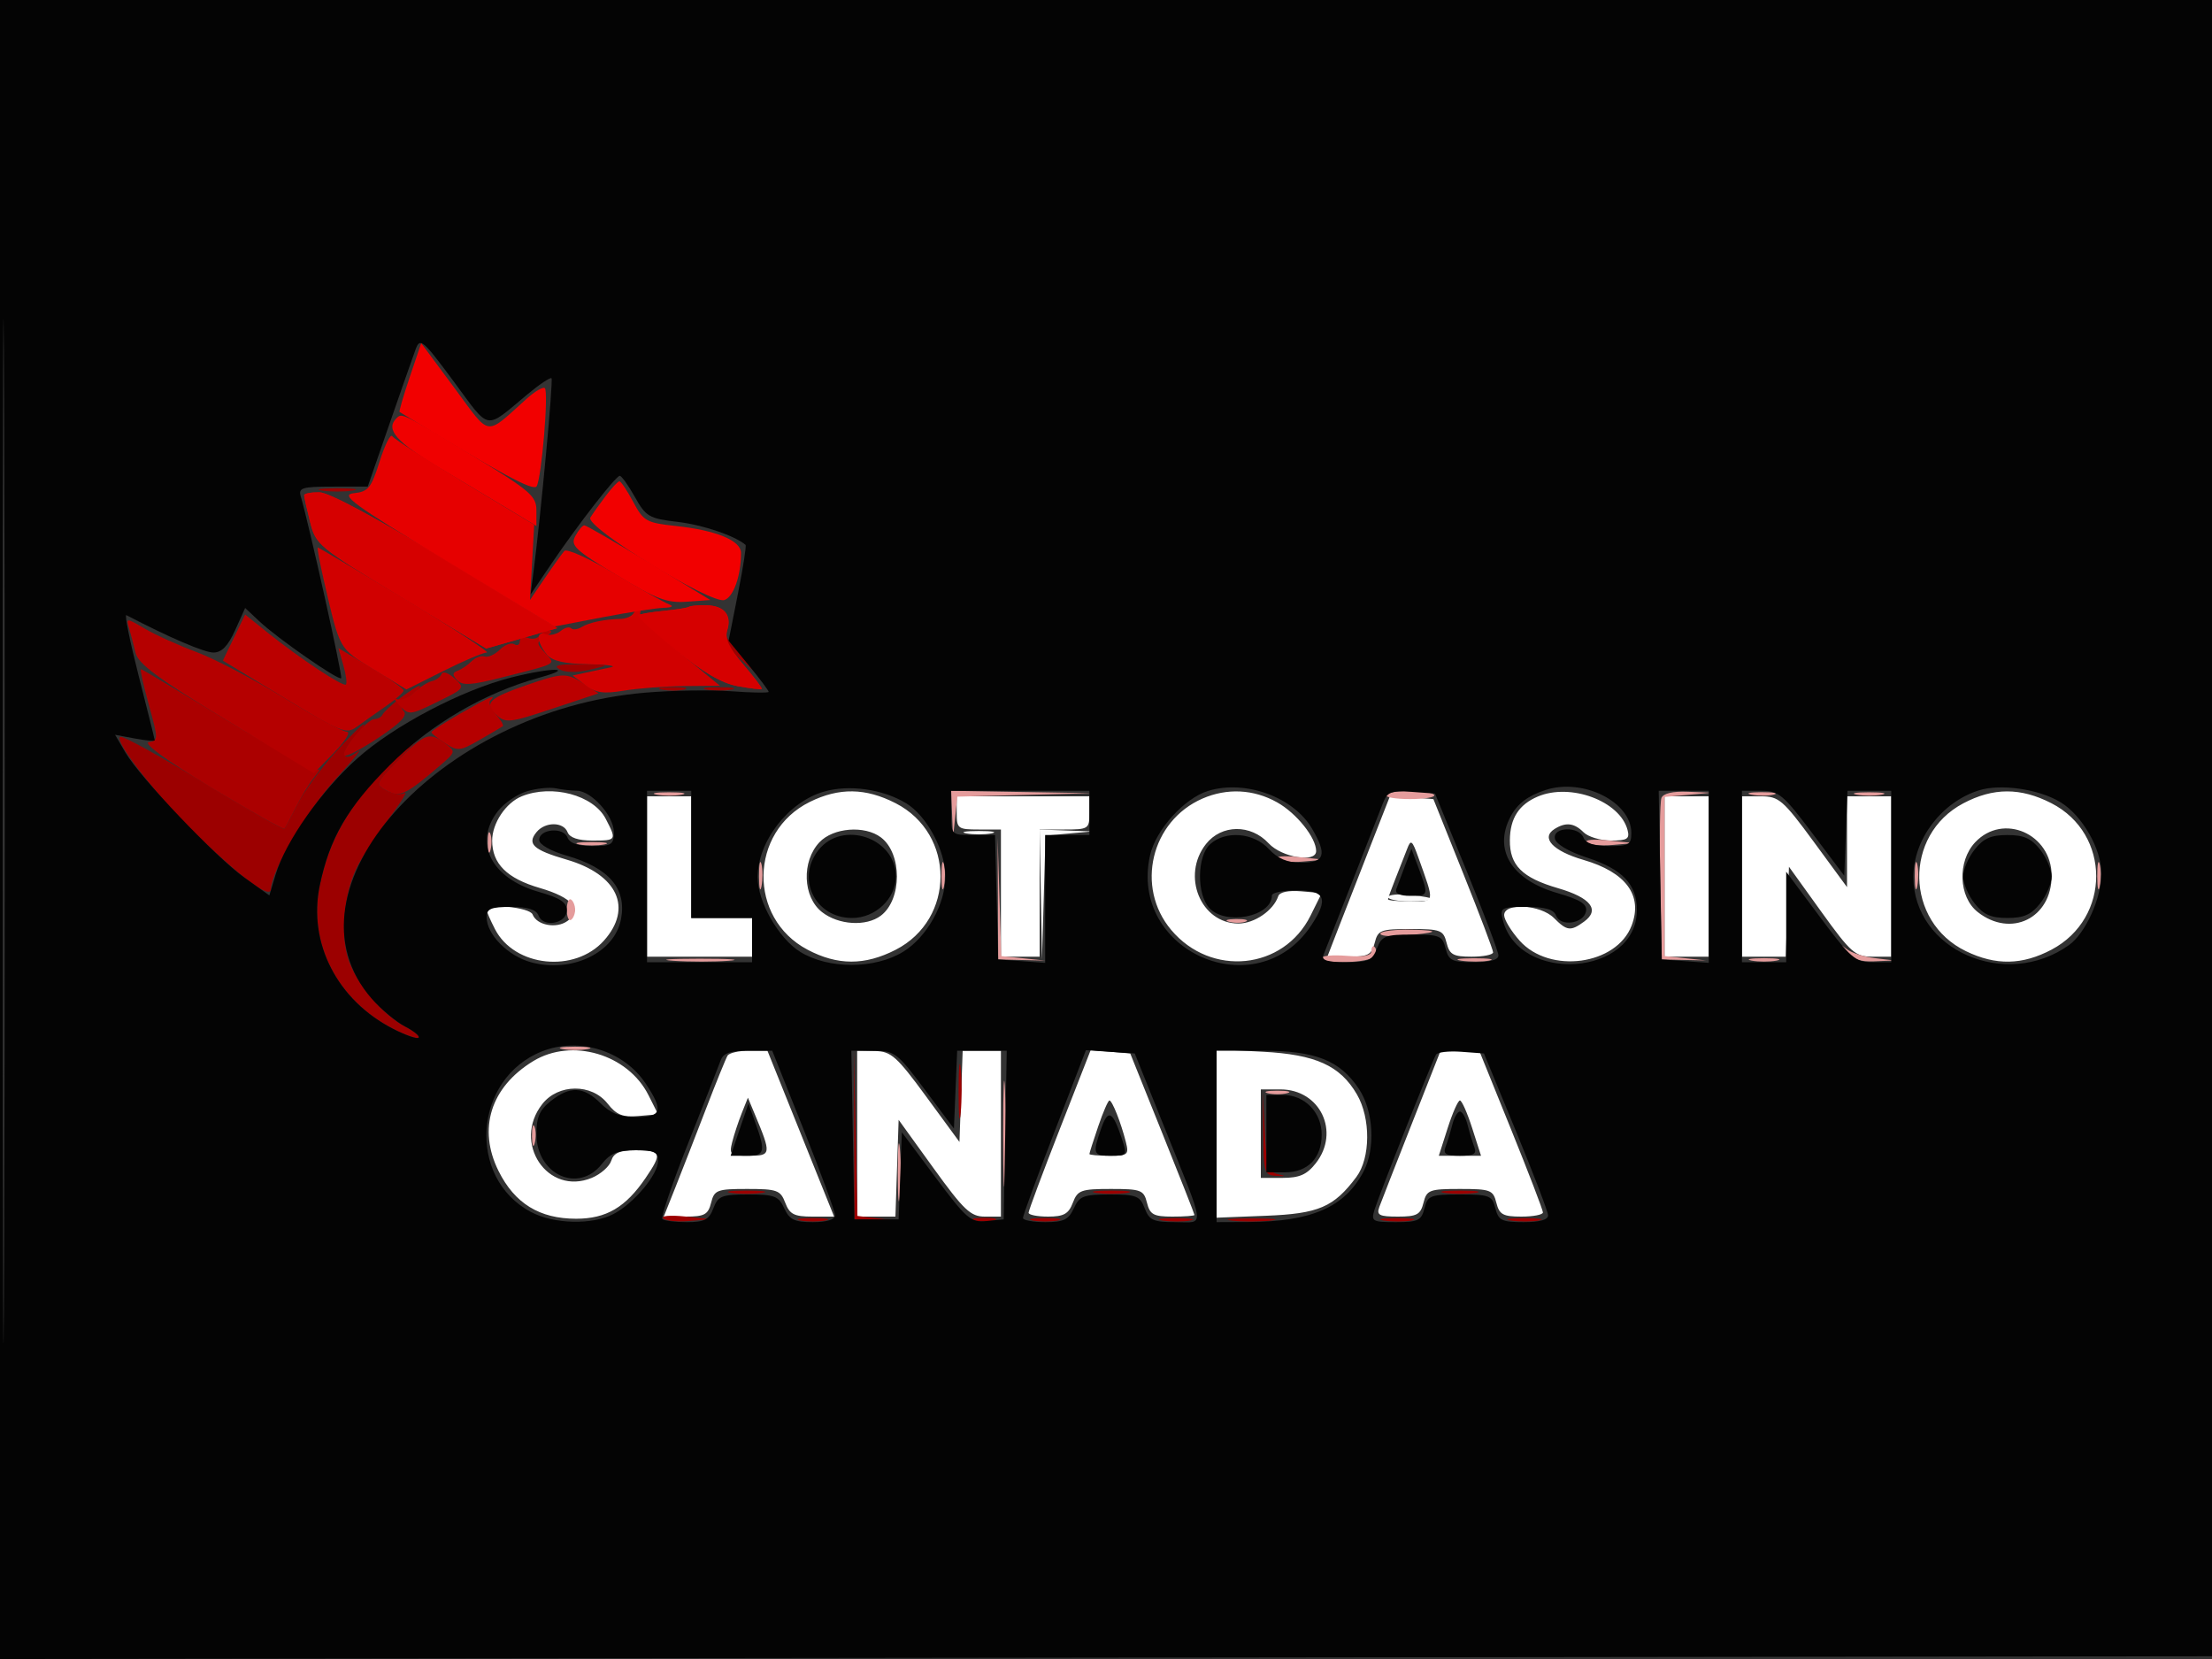 <svg xmlns="http://www.w3.org/2000/svg" width="400" height="300" viewBox="0 0 400 300" version="1.1"><rect x="0" y="0" width="400" height="300" fill="#333333" stroke="none"/><path d="M 174.750 150.706 C 175.988 150.944, 178.012 150.944, 179.250 150.706 C 180.488 150.467, 179.475 150.272, 177 150.272 C 174.525 150.272, 173.512 150.467, 174.750 150.706 M 188.214 161.750 L 188.428 173.500 188.746 162.306 L 189.064 151.112 193.282 150.731 L 197.500 150.349 192.750 150.175 L 188 150 188.214 161.750 M 251 162.224 C 251 162.651, 252.800 163, 255 163 C 257.200 163, 259 162.822, 259 162.605 C 259 162.388, 257.200 162.038, 255 161.829 C 252.800 161.619, 251 161.797, 251 162.224" stroke="none" fill="#fbfbfb" fill-rule="evenodd"/><path d="M 94.357 143.992 C 91.484 145.151, 89 148.865, 89 152 C 89 156.190, 91.669 158.848, 97.613 160.576 C 103.530 162.296, 105.389 164.511, 102.616 166.539 C 100.626 167.994, 97.063 167.329, 96.308 165.361 C 95.812 164.069, 88 163.306, 88 164.550 C 88 164.852, 88.683 166.419, 89.517 168.033 C 93.053 174.870, 103.929 176.002, 109.218 170.083 C 114.476 164.197, 111.669 158.122, 102.453 155.443 C 96.427 153.692, 95.250 152.608, 97.036 150.456 C 98.610 148.560, 101.904 148.586, 102.638 150.500 C 103.014 151.478, 104.569 152, 107.107 152 C 111.511 152, 111.542 151.949, 109.530 148.059 C 107.318 143.780, 99.844 141.777, 94.357 143.992 M 146.424 145.019 C 135.472 150.441, 135.232 166.024, 146.013 171.725 C 151.456 174.603, 156.385 174.611, 161.964 171.750 C 172.776 166.206, 172.776 150.794, 161.964 145.250 C 156.533 142.465, 151.728 142.394, 146.424 145.019 M 217.450 144.407 C 208.131 148.466, 205.280 160.425, 211.788 168.160 C 219.003 176.734, 232.114 175.390, 236.987 165.576 L 239.011 161.500 235.280 161.176 C 233.011 160.979, 231.393 161.322, 231.150 162.051 C 230.287 164.638, 226.853 167, 223.955 167 C 217.125 167, 213.581 158.345, 218.073 152.635 C 220.884 149.061, 226.167 148.998, 229.412 152.500 C 231.797 155.073, 238 156.087, 238 153.904 C 238 151.484, 234.471 147.071, 230.954 145.094 C 226.717 142.713, 221.901 142.468, 217.450 144.407 M 278.091 144.037 C 274.668 145.481, 273.068 147.974, 273.032 151.921 C 272.989 156.473, 275.246 158.725, 281.742 160.613 C 287.655 162.332, 289.373 164.523, 286.471 166.645 C 284.015 168.441, 283.364 168.364, 281 166 C 278.563 163.563, 272 163.187, 272 165.484 C 272 166.301, 273.264 168.383, 274.809 170.113 C 280.227 176.176, 292.325 174.535, 295.050 167.367 C 297.119 161.926, 294.041 157.735, 286.329 155.493 C 280.811 153.889, 278.583 151.511, 281.104 149.914 C 283.132 148.630, 284.657 148.800, 286.357 150.500 C 287.182 151.325, 289.422 152, 291.335 152 C 294.268 152, 294.734 151.700, 294.312 150.086 C 292.945 144.859, 284.025 141.532, 278.091 144.037 M 355.013 145.275 C 344.192 150.997, 344.478 166.664, 355.500 172 C 360.900 174.614, 365.685 174.529, 370.987 171.725 C 381.758 166.029, 381.745 150.778, 370.964 145.250 C 365.385 142.389, 360.456 142.397, 355.013 145.275 M 117 158.500 L 117 173 126.500 173 L 136 173 136 169.500 L 136 166 130.500 166 L 125 166 125 155 L 125 144 121 144 L 117 144 117 158.500 M 173 147 C 173 149.833, 173.222 150, 177 150 L 181 150 181 161.500 L 181 173 184.500 173 L 188 173 188 161.500 L 188 150 192.500 150 C 196.833 150, 197 149.889, 197 147 L 197 144 185 144 L 173 144 173 147 M 247.734 153.202 C 245.731 158.316, 243.178 164.863, 242.060 167.750 L 240.029 173 243.996 173 C 247.392 173, 248.052 172.641, 248.589 170.500 C 249.170 168.188, 249.659 168, 255.089 168 C 260.519 168, 261.009 168.188, 261.589 170.500 C 262.124 172.631, 262.791 173, 266.108 173 C 268.249 173, 270 172.646, 270 172.214 C 270 171.782, 267.571 165.369, 264.602 157.964 L 259.204 144.500 255.290 144.202 L 251.376 143.903 247.734 153.202 M 301 158.500 L 301 173 305 173 L 309 173 309 158.500 L 309 144 305 144 L 301 144 301 158.500 M 315 158.500 L 315 173 318.960 173 L 322.919 173 323.210 164.868 L 323.500 156.737 329.349 164.868 C 334.697 172.303, 335.490 173, 338.599 173 L 342 173 342 158.500 L 342 144 338 144 L 334 144 334 152.209 L 334 160.419 327.974 152.209 C 322.434 144.662, 321.669 144, 318.474 144 L 315 144 315 158.500 M 148.174 152.314 C 144.929 155.769, 145.163 162.197, 148.635 164.927 C 151.628 167.282, 156.639 167.589, 159.288 165.580 C 163.143 162.656, 163.156 154.352, 159.311 151.437 C 156.372 149.208, 150.670 149.658, 148.174 152.314 M 357.174 152.314 C 353.929 155.769, 354.163 162.197, 357.635 164.927 C 363.644 169.654, 371 166.040, 371 158.360 C 371 150.775, 362.225 146.938, 357.174 152.314 M 254.460 153.500 C 254.045 154.600, 253.096 157.017, 252.352 158.872 C 251.609 160.727, 251 162.414, 251 162.622 C 251 162.830, 252.830 163, 255.067 163 C 259.553 163, 259.477 163.435, 256.465 155 C 255.366 151.924, 255.124 151.742, 254.460 153.500 M 96.411 191.891 C 88.733 196.573, 86.356 204.126, 90.157 211.761 C 93.077 217.625, 97.563 220.385, 104.176 220.385 C 109.627 220.385, 113.129 218.331, 116.750 213.010 C 119.801 208.527, 119.624 208, 115.067 208 C 112.088 208, 110.989 208.458, 110.534 209.892 C 110.204 210.933, 108.621 212.328, 107.018 212.993 C 99.029 216.302, 92.561 206.642, 98.073 199.635 C 100.972 195.949, 107 195.913, 109.871 199.564 C 111.482 201.611, 112.605 202.064, 115.448 201.814 L 119.008 201.500 117.254 198.020 C 113.518 190.608, 103.396 187.631, 96.411 191.891 M 131.569 190.889 C 131.267 191.378, 129.488 195.765, 127.616 200.639 C 125.744 205.512, 123.271 211.863, 122.121 214.750 L 120.029 220 123.996 220 C 127.392 220, 128.052 219.641, 128.589 217.500 C 129.170 215.186, 129.656 215, 135.133 215 C 140.524 215, 141.134 215.222, 142 217.500 C 142.792 219.583, 143.608 220, 146.892 220 L 150.833 220 144.804 205 L 138.775 190 135.447 190 C 133.616 190, 131.871 190.400, 131.569 190.889 M 155 205 L 155 220 158.461 220 L 161.922 220 162.211 211.250 L 162.500 202.500 168.818 211.250 C 174.287 218.824, 175.530 220, 178.068 220 L 181 220 181 205 L 181 190 177.540 190 L 174.081 190 173.790 198.250 L 173.500 206.500 167.500 198.312 C 162.168 191.036, 161.138 190.118, 158.250 190.062 L 155 190 155 205 M 191.614 204.251 C 188.526 212.148, 186 218.922, 186 219.304 C 186 219.687, 187.586 220, 189.525 220 C 192.364 220, 193.234 219.514, 194 217.500 C 194.866 215.222, 195.476 215, 200.867 215 C 206.344 215, 206.830 215.186, 207.411 217.500 C 207.948 219.643, 208.607 220, 212.019 220 C 214.209 220, 216 219.866, 216 219.703 C 216 219.540, 213.387 212.902, 210.193 204.953 L 204.385 190.500 200.807 190.196 L 197.229 189.893 191.614 204.251 M 220 204.974 L 220 220.199 228.928 219.849 C 238.447 219.477, 241.196 218.297, 245.276 212.832 C 247.841 209.397, 247.886 202.202, 245.371 197.896 C 242.326 192.682, 237.925 190.690, 228.336 190.187 L 220 189.749 220 204.974 M 255.286 203.258 C 252.418 210.541, 249.782 217.287, 249.429 218.250 C 248.884 219.732, 249.398 220, 252.785 220 C 256.216 220, 256.872 219.645, 257.411 217.500 C 257.992 215.183, 258.475 215, 264 215 C 269.525 215, 270.008 215.183, 270.589 217.500 C 271.124 219.631, 271.791 220, 275.108 220 C 277.249 220, 279.005 219.662, 279.011 219.250 C 279.018 218.838, 276.430 212.092, 273.261 204.259 L 267.500 190.019 264 190.018 L 260.500 190.016 255.286 203.258 M 228 205 L 228 213 231.927 213 C 234.979 213, 236.317 212.413, 237.927 210.365 C 242.400 204.679, 238.733 197, 231.545 197 L 228 197 228 205 M 134.131 201.294 C 133.518 202.831, 132.739 205.193, 132.400 206.544 C 131.829 208.818, 132.055 209, 135.459 209 C 139.476 209, 139.515 208.718, 136.499 201.500 L 135.246 198.500 134.131 201.294 M 198.594 203.678 C 197.717 206.251, 197 208.501, 197 208.678 C 197 208.855, 198.624 209, 200.608 209 C 203.941 209, 204.170 208.812, 203.600 206.544 C 202.721 203.040, 201.124 199, 200.619 199 C 200.382 199, 199.471 201.105, 198.594 203.678 M 261.783 204 L 260.184 209 264 209 L 267.816 209 266.217 204 C 265.338 201.250, 264.340 199, 264 199 C 263.660 199, 262.662 201.250, 261.783 204" stroke="none" fill="#ffffff" fill-rule="evenodd"/><path d="M 42.314 115.294 L 40.300 119.453 51.386 126.191 C 61.640 132.424, 62.624 132.819, 64.486 131.451 C 65.594 130.638, 67.957 128.966, 69.738 127.736 C 71.518 126.506, 72.981 125.215, 72.988 124.867 C 72.994 124.519, 70.345 122.652, 67.099 120.719 L 61.198 117.203 62.082 120.285 C 62.568 121.981, 62.780 123.553, 62.553 123.780 C 62.067 124.266, 54.224 119.069, 48.414 114.411 L 44.329 111.135 42.314 115.294 M 97.527 114.956 C 97.202 115.482, 96.275 115.659, 95.468 115.349 C 94.661 115.040, 94 115.311, 94 115.952 C 94 116.593, 93.547 116.838, 92.992 116.495 C 92.438 116.153, 91.261 116.596, 90.376 117.481 C 89.492 118.366, 88.262 118.921, 87.643 118.714 C 87.024 118.508, 85.959 118.898, 85.277 119.580 C 84.594 120.263, 83.465 121.030, 82.768 121.286 C 81.791 121.643, 81.771 122.039, 82.680 123.005 C 83.624 124.009, 85.222 123.913, 90.680 122.524 C 101.129 119.863, 100.505 120.216, 98.563 118.070 C 96.948 116.285, 96.955 116.123, 98.677 115.121 C 99.680 114.538, 99.964 114.047, 99.309 114.030 C 98.654 114.014, 97.852 114.430, 97.527 114.956 M 95.180 123.903 C 88.417 126.238, 87.453 127.195, 89.759 129.282 C 91.439 130.803, 92.151 130.723, 99.899 128.149 L 108.231 125.382 105.651 123.691 C 102.465 121.603, 101.799 121.616, 95.180 123.903" stroke="none" fill="#bb0000" fill-rule="evenodd"/><path d="M 58.630 105.250 C 61.513 117.651, 61.246 117.179, 67.550 121.038 L 73.500 124.680 80.169 121.340 C 83.837 119.503, 87.370 118, 88.020 118 C 88.670 118, 82.125 113.725, 73.474 108.500 C 64.823 103.275, 57.618 99, 57.461 99 C 57.305 99, 57.831 101.813, 58.630 105.250 M 114.539 110.936 C 114.221 111.451, 113.182 111.891, 112.230 111.914 C 109.268 111.984, 106.519 112.561, 105.166 113.397 C 104.451 113.839, 103.601 113.934, 103.275 113.609 C 102.950 113.284, 102.086 113.514, 101.355 114.121 C 100.624 114.727, 99.389 114.980, 98.611 114.681 C 96.890 114.020, 97.066 116.169, 98.916 118.399 C 99.846 119.520, 102.083 120.035, 106.372 120.116 C 109.743 120.180, 111.600 120.422, 110.500 120.655 C 109.400 120.888, 107.386 121.319, 106.025 121.615 L 103.549 122.151 105.871 123.903 C 107.726 125.302, 109.128 125.500, 112.846 124.886 C 115.406 124.464, 120.353 124.092, 123.839 124.060 L 130.179 124 122.839 117.967 C 118.803 114.649, 115.612 111.499, 115.750 110.967 C 116.069 109.732, 115.296 109.713, 114.539 110.936" stroke="none" fill="#d10000" fill-rule="evenodd"/><path d="M 71.667 75.667 C 69.654 77.679, 71.692 79.974, 79.750 84.773 C 84.563 87.639, 90.412 91.138, 92.750 92.548 L 97 95.113 97 92.259 C 97 89.685, 95.835 88.698, 85.130 82.203 C 72.542 74.564, 72.695 74.638, 71.667 75.667 M 104.036 96.933 C 103.117 98.649, 103.954 99.442, 111.486 103.991 C 118.722 108.362, 120.594 109.071, 124.209 108.808 L 128.448 108.500 117.355 101.750 C 111.254 98.037, 105.994 95, 105.666 95 C 105.338 95, 104.605 95.870, 104.036 96.933" stroke="none" fill="#f00000" fill-rule="evenodd"/><path d="M 55 89.557 C 55 89.864, 55.483 92.033, 56.074 94.379 C 57.119 98.529, 57.559 98.892, 72.535 107.957 L 87.922 117.270 94.353 115.429 L 100.785 113.587 80.642 101.320 C 68.016 93.630, 59.474 89.043, 57.750 89.026 C 56.237 89.012, 55 89.251, 55 89.557 M 124.606 109.727 C 124.434 109.899, 122.378 110.230, 120.037 110.463 C 117.696 110.696, 115.613 111.054, 115.408 111.259 C 115.203 111.463, 118.231 114.259, 122.135 117.471 C 127.103 121.557, 130.476 123.539, 133.367 124.069 C 135.640 124.486, 137.610 124.718, 137.744 124.586 C 137.878 124.454, 136.384 122.472, 134.424 120.182 C 131.893 117.226, 131.043 115.441, 131.491 114.029 C 132.382 111.222, 130.964 109.507, 127.709 109.457 C 126.174 109.434, 124.778 109.555, 124.606 109.727" stroke="none" fill="#d60000" fill-rule="evenodd"/><path d="M 58.250 88.716 C 59.763 88.945, 62.237 88.945, 63.750 88.716 C 65.263 88.487, 64.025 88.300, 61 88.300 C 57.975 88.300, 56.737 88.487, 58.250 88.716 M 131 115.659 C 131 116.205, 132.238 117.742, 133.750 119.076 L 136.500 121.500 134 118.500 C 132.625 116.850, 131.387 115.313, 131.250 115.083 C 131.113 114.854, 131 115.113, 131 115.659 M 101.165 121.032 C 102.202 121.638, 104.276 121.664, 106.665 121.103 C 110.489 120.204, 110.484 120.201, 105 120.131 C 100.989 120.080, 99.951 120.324, 101.165 121.032 M 119.762 124.707 C 121.006 124.946, 122.806 124.937, 123.762 124.687 C 124.718 124.437, 123.700 124.241, 121.500 124.252 C 119.300 124.263, 118.518 124.468, 119.762 124.707 M 127.750 124.706 C 128.988 124.944, 131.012 124.944, 132.250 124.706 C 133.488 124.467, 132.475 124.272, 130 124.272 C 127.525 124.272, 126.513 124.467, 127.750 124.706 M 60.512 136.198 C 57.942 139.057, 54.920 143.219, 53.797 145.448 C 52.673 147.676, 51.604 149.668, 51.420 149.873 C 51.237 150.079, 44.707 146.349, 36.909 141.585 C 29.112 136.821, 22.301 133.066, 21.775 133.242 C 20.335 133.722, 28.953 144.694, 36.150 151.543 C 44.264 159.265, 49 162.650, 49 160.728 C 49 157.588, 55.559 146.504, 60.858 140.691 C 63.961 137.286, 65.702 135.127, 64.726 135.893 C 61.943 138.076, 61.399 136.269, 64.004 133.496 C 65.293 132.123, 66.087 131, 65.767 131 C 65.447 131, 63.082 133.339, 60.512 136.198 M 69.263 139.378 C 62.601 146.500, 59.493 152.137, 57.826 160.117 C 55.656 170.510, 60.985 180.891, 71.153 186.078 C 73.376 187.212, 75.417 187.916, 75.690 187.643 C 75.963 187.371, 74.861 186.462, 73.241 185.625 C 69.187 183.528, 64.457 177.913, 62.983 173.448 C 61.512 168.993, 62.232 161.416, 64.563 156.804 C 65.481 154.987, 68.045 151.071, 70.261 148.102 C 72.476 145.133, 73.783 143.016, 73.165 143.398 C 72.547 143.780, 71.081 143.578, 69.907 142.950 C 67.828 141.838, 67.886 141.692, 72.094 137.404 C 74.471 134.982, 76.149 133, 75.823 133 C 75.496 133, 72.544 135.870, 69.263 139.378 M 154.460 205.249 L 154.500 220.500 158.259 220.605 L 162.017 220.710 158.534 220.296 L 155.051 219.882 154.735 204.940 L 154.419 189.998 154.460 205.249 M 173.343 197.500 C 173.346 201.900, 173.522 203.576, 173.733 201.224 C 173.945 198.872, 173.942 195.272, 173.727 193.224 C 173.512 191.176, 173.339 193.100, 173.343 197.500 M 228.424 205 C 228.496 212.063, 228.632 212.508, 230.765 212.633 C 232.565 212.739, 232.625 212.674, 231.058 212.319 C 229.364 211.935, 229.033 210.857, 228.717 204.686 L 228.349 197.500 228.424 205 M 132.250 215.716 C 133.762 215.945, 136.238 215.945, 137.750 215.716 C 139.262 215.487, 138.025 215.300, 135 215.300 C 131.975 215.300, 130.738 215.487, 132.250 215.716 M 198.250 215.716 C 199.762 215.945, 202.238 215.945, 203.750 215.716 C 205.262 215.487, 204.025 215.300, 201 215.300 C 197.975 215.300, 196.738 215.487, 198.250 215.716 M 261.250 215.716 C 262.762 215.945, 265.238 215.945, 266.750 215.716 C 268.262 215.487, 267.025 215.300, 264 215.300 C 260.975 215.300, 259.738 215.487, 261.250 215.716 M 119.915 220.315 C 120.367 220.767, 122.483 220.984, 124.618 220.797 L 128.500 220.458 123.796 219.975 C 121.210 219.710, 119.463 219.863, 119.915 220.315 M 144.750 220.706 C 145.988 220.944, 148.012 220.944, 149.250 220.706 C 150.488 220.467, 149.475 220.272, 147 220.272 C 144.525 220.272, 143.512 220.467, 144.750 220.706 M 176.250 220.689 C 177.213 220.941, 178.787 220.941, 179.750 220.689 C 180.713 220.438, 179.925 220.232, 178 220.232 C 176.075 220.232, 175.287 220.438, 176.250 220.689 M 186.750 220.706 C 187.988 220.944, 190.012 220.944, 191.250 220.706 C 192.488 220.467, 191.475 220.272, 189 220.272 C 186.525 220.272, 185.512 220.467, 186.750 220.706 M 210.264 220.718 C 211.784 220.947, 214.034 220.941, 215.264 220.704 C 216.494 220.467, 215.250 220.279, 212.500 220.286 C 209.750 220.294, 208.744 220.488, 210.264 220.718 M 222.728 220.722 C 224.503 220.943, 227.653 220.946, 229.728 220.730 C 231.802 220.513, 230.350 220.333, 226.500 220.328 C 222.650 220.324, 220.952 220.501, 222.728 220.722 M 250.264 220.718 C 251.784 220.947, 254.034 220.941, 255.264 220.704 C 256.494 220.467, 255.250 220.279, 252.500 220.286 C 249.750 220.294, 248.744 220.488, 250.264 220.718 M 273.264 220.718 C 274.784 220.947, 277.034 220.941, 278.264 220.704 C 279.494 220.467, 278.250 220.279, 275.500 220.286 C 272.750 220.294, 271.744 220.488, 273.264 220.718" stroke="none" fill="#9c0000" fill-rule="evenodd"/><path d="M 26.915 127.450 C 28.634 133.649, 28.634 133.911, 26.912 134.200 C 25.809 134.385, 30.116 137.522, 38.116 142.360 C 45.265 146.683, 51.255 150.058, 51.429 149.860 C 51.603 149.662, 52.532 147.925, 53.493 146 C 54.455 144.075, 55.970 141.600, 56.860 140.500 C 57.750 139.400, 58.100 138.809, 57.637 139.186 C 57.174 139.563, 49.830 135.626, 41.317 130.436 C 32.804 125.246, 25.679 121, 25.483 121 C 25.287 121, 25.931 123.902, 26.915 127.450 M 72.385 126.232 C 70.798 127.459, 69.350 128.809, 69.167 129.232 C 68.983 129.654, 68.308 130.025, 67.667 130.055 C 66.261 130.122, 61.546 135.880, 62.289 136.622 C 62.577 136.910, 65.345 135.463, 68.441 133.408 C 72.410 130.772, 73.757 129.357, 73.009 128.609 C 72.261 127.861, 72.619 127.031, 74.224 125.796 C 75.476 124.833, 76.223 124.034, 75.885 124.022 C 75.547 124.010, 73.972 125.004, 72.385 126.232 M 72.094 137.404 C 67.849 141.730, 67.811 141.828, 69.953 142.975 C 72.308 144.235, 73.377 143.733, 79.500 138.496 C 82.414 136.003, 82.445 135.888, 80.559 134.465 C 77.675 132.289, 76.825 132.584, 72.094 137.404" stroke="none" fill="#ab0000" fill-rule="evenodd"/><path d="M 23.331 113.580 C 23.647 114.636, 24.177 116.647, 24.510 118.049 C 24.983 120.039, 28.582 122.705, 40.937 130.215 L 56.759 139.831 60.420 136.082 C 62.433 134.020, 63.474 132.333, 62.733 132.333 C 61.992 132.333, 56.911 129.589, 51.443 126.236 C 45.974 122.882, 38.833 119.145, 35.573 117.931 C 32.314 116.717, 28.097 114.810, 26.202 113.692 C 22.866 111.723, 22.775 111.720, 23.331 113.580 M 79.854 121.864 C 79.659 122.406, 78.862 122.996, 78.083 123.175 C 77.304 123.354, 75.825 124.304, 74.797 125.286 C 73.768 126.269, 72.381 126.768, 71.714 126.396 C 71.046 126.023, 71.285 126.551, 72.245 127.568 C 73.940 129.365, 74.136 129.347, 79.069 126.932 C 84.052 124.492, 84.111 124.411, 82.178 122.661 C 81.094 121.680, 80.048 121.321, 79.854 121.864 M 83.250 129.030 C 80.362 130.686, 78 132.205, 78 132.405 C 78 132.606, 79.104 133.494, 80.454 134.378 C 82.752 135.884, 83.151 135.848, 86.704 133.813 C 88.792 132.617, 90.685 131.498, 90.911 131.325 C 91.136 131.153, 90.573 130.185, 89.658 129.175 C 88.744 128.164, 88.297 127.037, 88.664 126.669 C 89.938 125.395, 88.476 126.033, 83.250 129.030" stroke="none" fill="#b50000" fill-rule="evenodd"/><path d="M 55 89.557 C 55 89.864, 55.483 92.033, 56.074 94.379 C 57.119 98.529, 57.559 98.892, 72.535 107.957 L 87.922 117.270 94.353 115.429 L 100.785 113.587 80.642 101.320 C 68.016 93.630, 59.474 89.043, 57.750 89.026 C 56.237 89.012, 55 89.251, 55 89.557 M 124.606 109.727 C 124.434 109.899, 122.378 110.230, 120.037 110.463 C 117.696 110.696, 115.613 111.054, 115.408 111.259 C 115.203 111.463, 118.231 114.259, 122.135 117.471 C 127.103 121.557, 130.476 123.539, 133.367 124.069 C 135.640 124.486, 137.610 124.718, 137.744 124.586 C 137.878 124.454, 136.384 122.472, 134.424 120.182 C 131.893 117.226, 131.043 115.441, 131.491 114.029 C 132.382 111.222, 130.964 109.507, 127.709 109.457 C 126.174 109.434, 124.778 109.555, 124.606 109.727" stroke="none" fill="#d60000" fill-rule="evenodd"/><path d="M 68.654 83.430 C 67.133 88.254, 66.599 88.914, 63.991 89.189 C 61.442 89.458, 63.685 91.101, 80.658 101.394 L 100.270 113.288 108.885 111.637 C 113.623 110.730, 118.625 109.954, 120 109.914 C 121.512 109.871, 121.907 109.624, 121 109.292 C 120.175 108.989, 115.750 106.497, 111.167 103.753 C 106.584 101.010, 102.485 99.156, 102.057 99.633 C 101.630 100.110, 100.055 102.300, 98.557 104.500 L 95.833 108.500 96.217 101.696 L 96.602 94.891 84.051 87.333 C 77.148 83.177, 71.246 79.372, 70.935 78.879 C 70.625 78.386, 69.598 80.434, 68.654 83.430" stroke="none" fill="#e60000" fill-rule="evenodd"/><path d="M 74.090 68.199 C 72.948 71.581, 72.123 74.414, 72.257 74.496 C 90.502 85.664, 96.450 88.890, 97.038 87.938 C 97.932 86.492, 99.237 70.904, 98.524 70.191 C 98.224 69.891, 96.746 70.751, 95.240 72.102 C 87.583 78.965, 88.850 79.157, 82.149 70.121 L 76.166 62.051 74.090 68.199 M 109.500 89.722 C 108.400 91.185, 107.165 92.927, 106.755 93.594 C 105.730 95.260, 128.520 109.287, 130.983 108.506 C 132.634 107.981, 134 104.130, 134 99.996 C 134 97.749, 129.541 95.902, 122.215 95.114 C 116.874 94.540, 116.369 94.255, 114.500 90.753 C 113.400 88.692, 112.275 87.018, 112 87.034 C 111.725 87.050, 110.600 88.260, 109.500 89.722" stroke="none" fill="#f20000" fill-rule="evenodd"/><path d="M 118.750 143.706 C 119.987 143.944, 122.013 143.944, 123.250 143.706 C 124.487 143.467, 123.475 143.272, 121 143.272 C 118.525 143.272, 117.513 143.467, 118.750 143.706 M 172.168 147.250 L 172.336 151.500 172.727 147.780 L 173.117 144.061 185.309 143.747 L 197.500 143.432 184.750 143.216 L 172 143 172.168 147.250 M 250.655 143.750 C 250.400 144.162, 252.355 144.500, 255 144.500 C 257.645 144.500, 259.600 144.162, 259.345 143.750 C 259.091 143.338, 257.135 143, 255 143 C 252.865 143, 250.909 143.338, 250.655 143.750 M 300.439 144.298 C 300.165 145.012, 300.067 151.875, 300.220 159.548 L 300.500 173.500 304.500 173.586 L 308.500 173.671 304.750 173.278 L 301 172.885 301 158.500 L 301 144.115 305.250 143.732 L 309.500 143.349 305.219 143.175 C 302.495 143.064, 300.756 143.472, 300.439 144.298 M 316.762 143.707 C 318.006 143.946, 319.806 143.937, 320.762 143.687 C 321.718 143.437, 320.700 143.241, 318.500 143.252 C 316.300 143.263, 315.518 143.468, 316.762 143.707 M 335.750 143.706 C 336.988 143.944, 339.012 143.944, 340.250 143.706 C 341.488 143.467, 340.475 143.272, 338 143.272 C 335.525 143.272, 334.512 143.467, 335.750 143.706 M 88.195 152.500 C 88.215 154.150, 88.439 154.704, 88.693 153.731 C 88.947 152.758, 88.930 151.408, 88.656 150.731 C 88.382 150.054, 88.175 150.850, 88.195 152.500 M 180.451 162.500 L 180.500 173.500 184.757 173.598 L 189.015 173.696 185.040 173.292 L 181.064 172.888 180.733 162.194 L 180.402 151.500 180.451 162.500 M 286.915 152.315 C 287.367 152.767, 289.483 152.984, 291.618 152.797 L 295.500 152.458 290.796 151.975 C 288.210 151.710, 286.463 151.863, 286.915 152.315 M 104.750 152.706 C 105.987 152.944, 108.013 152.944, 109.250 152.706 C 110.487 152.467, 109.475 152.272, 107 152.272 C 104.525 152.272, 103.513 152.467, 104.750 152.706 M 230.915 155.315 C 231.367 155.767, 233.483 155.984, 235.618 155.797 L 239.500 155.458 234.796 154.975 C 232.210 154.710, 230.463 154.863, 230.915 155.315 M 137.252 158.500 C 137.263 160.700, 137.468 161.482, 137.707 160.238 C 137.946 158.994, 137.937 157.194, 137.687 156.238 C 137.437 155.282, 137.241 156.300, 137.252 158.500 M 170.252 158.500 C 170.263 160.700, 170.468 161.482, 170.707 160.238 C 170.946 158.994, 170.937 157.194, 170.687 156.238 C 170.437 155.282, 170.241 156.300, 170.252 158.500 M 346.252 158.500 C 346.263 160.700, 346.468 161.482, 346.707 160.238 C 346.946 158.994, 346.937 157.194, 346.687 156.238 C 346.437 155.282, 346.241 156.300, 346.252 158.500 M 379.252 158.500 C 379.263 160.700, 379.468 161.482, 379.707 160.238 C 379.946 158.994, 379.937 157.194, 379.687 156.238 C 379.437 155.282, 379.241 156.300, 379.252 158.500 M 102.500 164.500 C 102.500 165.770, 102.838 166.600, 103.250 166.345 C 103.662 166.091, 104 165.260, 104 164.500 C 104 163.740, 103.662 162.909, 103.250 162.655 C 102.838 162.400, 102.500 163.230, 102.500 164.500 M 222.269 166.693 C 223.242 166.947, 224.592 166.930, 225.269 166.656 C 225.946 166.382, 225.150 166.175, 223.500 166.195 C 221.850 166.215, 221.296 166.439, 222.269 166.693 M 249.643 168.768 C 249.382 169.191, 251.043 169.392, 253.334 169.216 C 260.063 168.696, 260.882 168.241, 255.309 168.116 C 252.454 168.052, 249.904 168.346, 249.643 168.768 M 248 171.934 C 248 172.822, 246.654 173.094, 243.500 172.843 C 241.025 172.647, 239 172.826, 239 173.243 C 239 174.419, 247.799 174.134, 248.541 172.933 C 248.904 172.347, 248.930 171.597, 248.600 171.267 C 248.270 170.937, 248 171.237, 248 171.934 M 333.872 172.250 C 334.784 173.413, 336.462 173.946, 338.872 173.840 L 342.500 173.680 339.004 173.258 C 337.081 173.026, 334.831 172.311, 334.004 171.668 C 332.694 170.651, 332.677 170.726, 333.872 172.250 M 121.784 173.738 C 124.689 173.941, 129.189 173.939, 131.784 173.734 C 134.378 173.528, 132 173.363, 126.500 173.365 C 121 173.368, 118.878 173.536, 121.784 173.738 M 264.264 173.718 C 265.784 173.947, 268.034 173.941, 269.264 173.704 C 270.494 173.467, 269.250 173.279, 266.500 173.286 C 263.750 173.294, 262.744 173.488, 264.264 173.718 M 316.750 173.706 C 317.988 173.944, 320.012 173.944, 321.250 173.706 C 322.488 173.467, 321.475 173.272, 319 173.272 C 316.525 173.272, 315.512 173.467, 316.750 173.706 M 101.750 189.706 C 102.987 189.944, 105.013 189.944, 106.250 189.706 C 107.487 189.467, 106.475 189.272, 104 189.272 C 101.525 189.272, 100.513 189.467, 101.750 189.706 M 181.402 205 C 181.402 213.525, 181.556 217.012, 181.743 212.750 C 181.931 208.488, 181.931 201.512, 181.743 197.250 C 181.556 192.988, 181.402 196.475, 181.402 205 M 229.250 197.689 C 230.213 197.941, 231.787 197.941, 232.750 197.689 C 233.713 197.438, 232.925 197.232, 231 197.232 C 229.075 197.232, 228.287 197.438, 229.250 197.689 M 96.195 205.500 C 96.215 207.150, 96.439 207.704, 96.693 206.731 C 96.947 205.758, 96.930 204.408, 96.656 203.731 C 96.382 203.054, 96.175 203.850, 96.195 205.500 M 162.349 212 C 162.349 216.675, 162.522 218.588, 162.732 216.250 C 162.943 213.912, 162.943 210.088, 162.732 207.750 C 162.522 205.412, 162.349 207.325, 162.349 212" stroke="none" fill="#e59c9c" fill-rule="evenodd"/><path d="M -0 150.002 L -0 300.005 200.250 299.752 L 400.500 299.500 400.753 149.750 L 401.007 0 200.503 0 L 0 0 -0 150.002 M 0.487 150.500 C 0.487 233, 0.605 266.602, 0.750 225.172 C 0.894 183.741, 0.894 116.241, 0.750 75.172 C 0.605 34.102, 0.487 68, 0.487 150.500 M 75.154 63.171 C 74.683 64.452, 72.543 70.560, 70.399 76.745 L 66.500 87.989 60.183 87.995 C 54.637 87.999, 53.928 88.214, 54.382 89.750 C 55.903 94.896, 62.003 122.331, 61.694 122.639 C 61.219 123.114, 50.228 115.475, 46.915 112.367 L 44.330 109.942 42.513 113.971 C 41.229 116.820, 40.082 118, 38.598 117.999 C 36.935 117.999, 30.651 115.301, 22.845 111.238 C 22.485 111.050, 23.488 115.983, 25.074 122.198 C 26.659 128.414, 27.966 133.663, 27.978 133.861 C 27.990 134.060, 26.383 133.919, 24.406 133.548 L 20.813 132.874 22.656 136.035 C 25.319 140.600, 38.971 154.952, 44.223 158.708 L 48.709 161.915 49.843 158.131 C 51.626 152.179, 58.111 142.954, 64.577 137.172 C 71.216 131.234, 83.480 124.785, 92.460 122.510 C 99.835 120.641, 104.369 120.666, 97.547 122.538 C 87.593 125.268, 77.854 130.970, 70.432 138.412 C 62.838 146.028, 59.606 151.593, 57.826 160.117 C 55.656 170.510, 60.985 180.891, 71.153 186.078 C 73.376 187.212, 75.417 187.916, 75.690 187.643 C 75.963 187.371, 74.861 186.462, 73.241 185.625 C 71.622 184.787, 68.928 182.543, 67.254 180.637 C 50.044 161.035, 79.094 128.470, 116.657 125.257 C 121.521 124.840, 128.538 124.725, 132.251 125 C 135.964 125.275, 139.001 125.321, 139.001 125.103 C 139 124.885, 137.370 122.716, 135.377 120.284 L 131.754 115.863 133.447 107.335 C 134.379 102.645, 134.997 98.683, 134.820 98.531 C 132.913 96.885, 127.088 94.910, 122.572 94.379 C 117.377 93.769, 116.814 93.442, 114.802 89.861 C 113.608 87.737, 112.377 86.019, 112.066 86.043 C 111.323 86.099, 104.487 94.895, 99.723 101.926 L 95.946 107.500 96.462 103.500 C 97.812 93.051, 100.076 68.743, 99.732 68.399 C 99.520 68.186, 97.580 69.479, 95.423 71.272 C 87.528 77.832, 88.764 78.042, 82.059 68.999 C 76.431 61.407, 75.951 61.003, 75.154 63.171 M 95.313 143.080 C 93.560 143.599, 91.198 145.205, 90.063 146.647 C 85.540 152.397, 88.820 158.862, 97.500 161.303 C 101.246 162.357, 102.500 163.185, 102.500 164.605 C 102.500 167.017, 98.252 167.820, 97.389 165.570 C 96.968 164.473, 95.463 164, 92.393 164 C 88.773 164, 88 164.328, 88 165.865 C 88 168.970, 91.872 172.888, 96.054 174.014 C 103.413 175.996, 111.138 172.290, 112.298 166.221 C 113.354 160.696, 110.159 156.952, 102.500 154.736 C 99.580 153.892, 97.500 152.710, 97.500 151.895 C 97.500 149.900, 101.872 149.502, 102.611 151.430 C 103.016 152.485, 104.492 153, 107.107 153 C 110.611 153, 111 152.746, 111 150.455 C 111 147.526, 106.943 143.006, 104.295 142.986 C 103.308 142.979, 101.600 142.784, 100.500 142.554 C 99.400 142.324, 97.066 142.560, 95.313 143.080 M 149 143.147 C 142.546 145.010, 137 152.176, 137 158.652 C 137 163.045, 140.817 169.724, 144.699 172.123 C 149.821 175.289, 158.210 175.270, 163.368 172.082 C 167.606 169.462, 170.956 163.466, 170.956 158.500 C 170.956 153.797, 167.602 147.531, 163.868 145.260 C 159.652 142.696, 153.561 141.830, 149 143.147 M 218.475 143.017 C 214.186 144.327, 208.997 150.065, 207.971 154.634 C 204.049 172.090, 227.317 182.199, 237.137 167.305 C 240.294 162.518, 239.659 161, 234.500 161 C 232.025 161, 230 161.418, 230 161.929 C 230 165.759, 221.595 167.420, 218.655 164.171 C 216.371 161.647, 216.474 154.786, 218.829 152.655 C 221.603 150.144, 226.678 150.549, 229.412 153.500 C 231.065 155.283, 232.771 156, 235.365 156 C 239.565 156, 240.014 154.532, 237.250 149.835 C 233.881 144.111, 225.207 140.961, 218.475 143.017 M 279.500 142.850 C 276.281 143.896, 274.371 145.350, 273.146 147.684 C 270.008 153.665, 273.319 159.079, 281.586 161.482 C 285.812 162.710, 287.052 163.498, 286.804 164.797 C 286.378 167.036, 282.181 167.635, 281.389 165.570 C 280.957 164.445, 279.426 164, 275.987 164 C 271.515 164, 271.224 164.154, 271.732 166.250 C 274.582 178.032, 296 176.536, 296 164.555 C 296 159.910, 293.395 157.173, 286.990 155.086 C 283.665 154.003, 281.372 152.647, 281.177 151.649 C 280.755 149.499, 285.541 149.362, 286.362 151.500 C 286.742 152.490, 288.308 153, 290.969 153 C 294.540 153, 295 152.730, 295 150.636 C 295 145.020, 286.287 140.643, 279.500 142.850 M 357.791 142.937 C 351.064 145.092, 346 151.799, 346 158.552 C 346 171.784, 362.636 179.092, 374.127 170.910 C 377.129 168.772, 380 162.431, 380 157.940 C 380 153.526, 376.561 147.510, 372.661 145.099 C 368.759 142.688, 361.750 141.669, 357.791 142.937 M 117 158.500 L 117 174 126.500 174 L 136 174 136 170 L 136 166 130.500 166 L 125 166 125 154.500 L 125 143 121 143 L 117 143 117 158.500 M 172 147 C 172 150.994, 172.005 151, 175.967 151 L 179.934 151 180.217 162.250 L 180.500 173.500 184.750 173.807 L 189 174.115 189 162.557 L 189 151 193 151 L 197 151 197 147 L 197 143 184.500 143 L 172 143 172 147 M 250.097 145.192 C 247.288 152.414, 239.737 171.688, 239.300 172.750 C 238.932 173.644, 240.105 174, 243.418 174 C 247.438 174, 248.175 173.670, 249 171.500 C 249.852 169.258, 250.510 169, 255.367 169 C 260.310 169, 260.838 169.218, 261.411 171.500 C 261.963 173.701, 262.573 174, 266.519 174 C 269.458 174, 270.987 173.570, 270.961 172.750 C 270.940 172.063, 268.353 165.200, 265.211 157.500 L 259.500 143.500 255.247 143.192 C 251.586 142.928, 250.869 143.206, 250.097 145.192 M 300.224 158.250 L 300.500 173.500 304.750 173.807 L 309 174.115 309 158.557 L 309 143 304.474 143 L 299.948 143 300.224 158.250 M 315 158.500 L 315 174 319 174 L 323 174 323 165.817 L 323 157.634 329.104 165.817 C 334.654 173.256, 335.518 174, 338.604 174 L 342 174 342 158.500 L 342 143 338.042 143 L 334.084 143 333.792 150.679 L 333.500 158.358 327.726 150.679 C 322.469 143.687, 321.641 143, 318.476 143 L 315 143 315 158.500 M 147.994 153.734 C 143.909 158.928, 147.419 166, 154.082 166 C 158.312 166, 162 162.507, 162 158.500 C 162 151.505, 152.335 148.216, 147.994 153.734 M 357.073 153.635 C 355.933 155.084, 355 157.273, 355 158.500 C 355 159.727, 355.933 161.916, 357.073 163.365 C 358.671 165.398, 360.027 166, 363 166 C 365.973 166, 367.329 165.398, 368.927 163.365 C 370.067 161.916, 371 159.727, 371 158.500 C 371 157.273, 370.067 155.084, 368.927 153.635 C 367.329 151.602, 365.973 151, 363 151 C 360.027 151, 358.671 151.602, 357.073 153.635 M 254.086 156.500 C 253.456 158.150, 252.743 160.063, 252.502 160.750 C 252.215 161.568, 253.089 162, 255.031 162 C 258.345 162, 258.373 161.907, 256.540 157 L 255.232 153.500 254.086 156.500 M 98.001 190.123 C 85.618 195.061, 84.374 212.979, 95.984 219.148 C 100.167 221.371, 107.037 221.549, 110.931 219.536 C 114.586 217.645, 119 212.388, 119 209.923 C 119 208.338, 118.279 208, 114.894 208 C 111.705 208, 110.349 208.559, 108.821 210.500 C 104.584 215.887, 97 212.405, 97 205.073 C 97 202.021, 97.587 200.683, 99.635 199.073 C 103.108 196.341, 105.548 196.457, 108.591 199.500 C 110.415 201.324, 112.161 202, 115.045 202 C 119.697 202, 120.022 200.825, 116.730 195.898 C 112.777 189.980, 104.646 187.473, 98.001 190.123 M 130.319 191.750 C 129.978 192.713, 127.342 199.437, 124.459 206.692 C 121.577 213.948, 119.469 220.136, 119.776 220.442 C 120.082 220.749, 122.069 221, 124.191 221 C 127.387 221, 128.213 220.570, 129 218.500 C 129.851 216.262, 130.513 216, 135.315 216 C 140.066 216, 140.809 216.286, 141.818 218.500 C 142.758 220.563, 143.659 221, 146.979 221 C 149.505 221, 151 220.541, 151 219.764 C 151 219.084, 148.444 212.109, 145.321 204.264 L 139.641 190 135.289 190 C 132.047 190, 130.779 190.446, 130.319 191.750 M 154.224 205.250 L 154.500 220.500 158.500 220.500 L 162.500 220.500 162.794 212.627 L 163.089 204.753 169.188 212.929 C 174.771 220.414, 175.550 221.080, 178.394 220.803 L 181.500 220.500 181.776 205.250 L 182.052 190 177.570 190 L 173.088 190 172.794 197.043 L 172.500 204.086 167.236 197.043 C 162.244 190.364, 161.764 190, 157.960 190 L 153.948 190 154.224 205.250 M 190.668 204.703 C 187.532 212.841, 184.974 219.838, 184.983 220.250 C 184.992 220.662, 186.810 221, 189.021 221 C 192.341 221, 193.242 220.563, 194.182 218.500 C 195.191 216.286, 195.934 216, 200.685 216 C 205.487 216, 206.149 216.262, 207 218.500 C 207.823 220.666, 208.564 221, 212.543 221 C 217.933 221, 218.131 222.743, 210.604 203.970 L 205.203 190.500 200.786 190.203 L 196.369 189.905 190.668 204.703 M 220 205.500 L 220 221 225.750 220.976 C 237.207 220.927, 243.224 218.278, 246.595 211.800 C 248.763 207.633, 248.369 200.848, 245.730 196.898 C 242.277 191.729, 237.903 190.003, 228.250 190.002 L 220 190 220 205.500 M 259.681 190.707 C 258.994 191.819, 249.423 215.951, 248.560 218.750 C 247.910 220.855, 248.158 221, 252.414 221 C 256.431 221, 257.035 220.708, 257.589 218.500 C 258.168 216.194, 258.665 216, 264 216 C 269.335 216, 269.832 216.194, 270.411 218.500 C 270.963 220.701, 271.573 221, 275.519 221 C 278.470 221, 279.979 220.573, 279.939 219.750 C 279.905 219.063, 277.283 212.200, 274.113 204.500 L 268.348 190.500 264.266 190.197 C 262.020 190.030, 259.957 190.260, 259.681 190.707 M 229 205 L 229 212 232.345 212 C 236.485 212, 239 209.419, 239 205.171 C 239 201.145, 235.930 198, 232 198 L 229 198 229 205 M 133.731 204.277 L 132.121 209 135.061 209 C 138.303 209, 138.489 208.276, 136.594 203.027 L 135.340 199.554 133.731 204.277 M 199.124 204.073 C 197.527 208.656, 197.654 209, 200.948 209 C 203.830 209, 203.872 208.927, 202.811 205.750 C 201.188 200.884, 200.366 200.511, 199.124 204.073 M 262.613 203.407 C 262.280 204.731, 261.733 206.531, 261.397 207.407 C 260.916 208.661, 261.471 209, 264 209 C 266.529 209, 267.084 208.661, 266.603 207.407 C 266.267 206.531, 265.720 204.731, 265.387 203.407 C 265.055 202.083, 264.431 201, 264 201 C 263.569 201, 262.945 202.083, 262.613 203.407" stroke="none" fill="#040404" fill-rule="evenodd"/></svg>